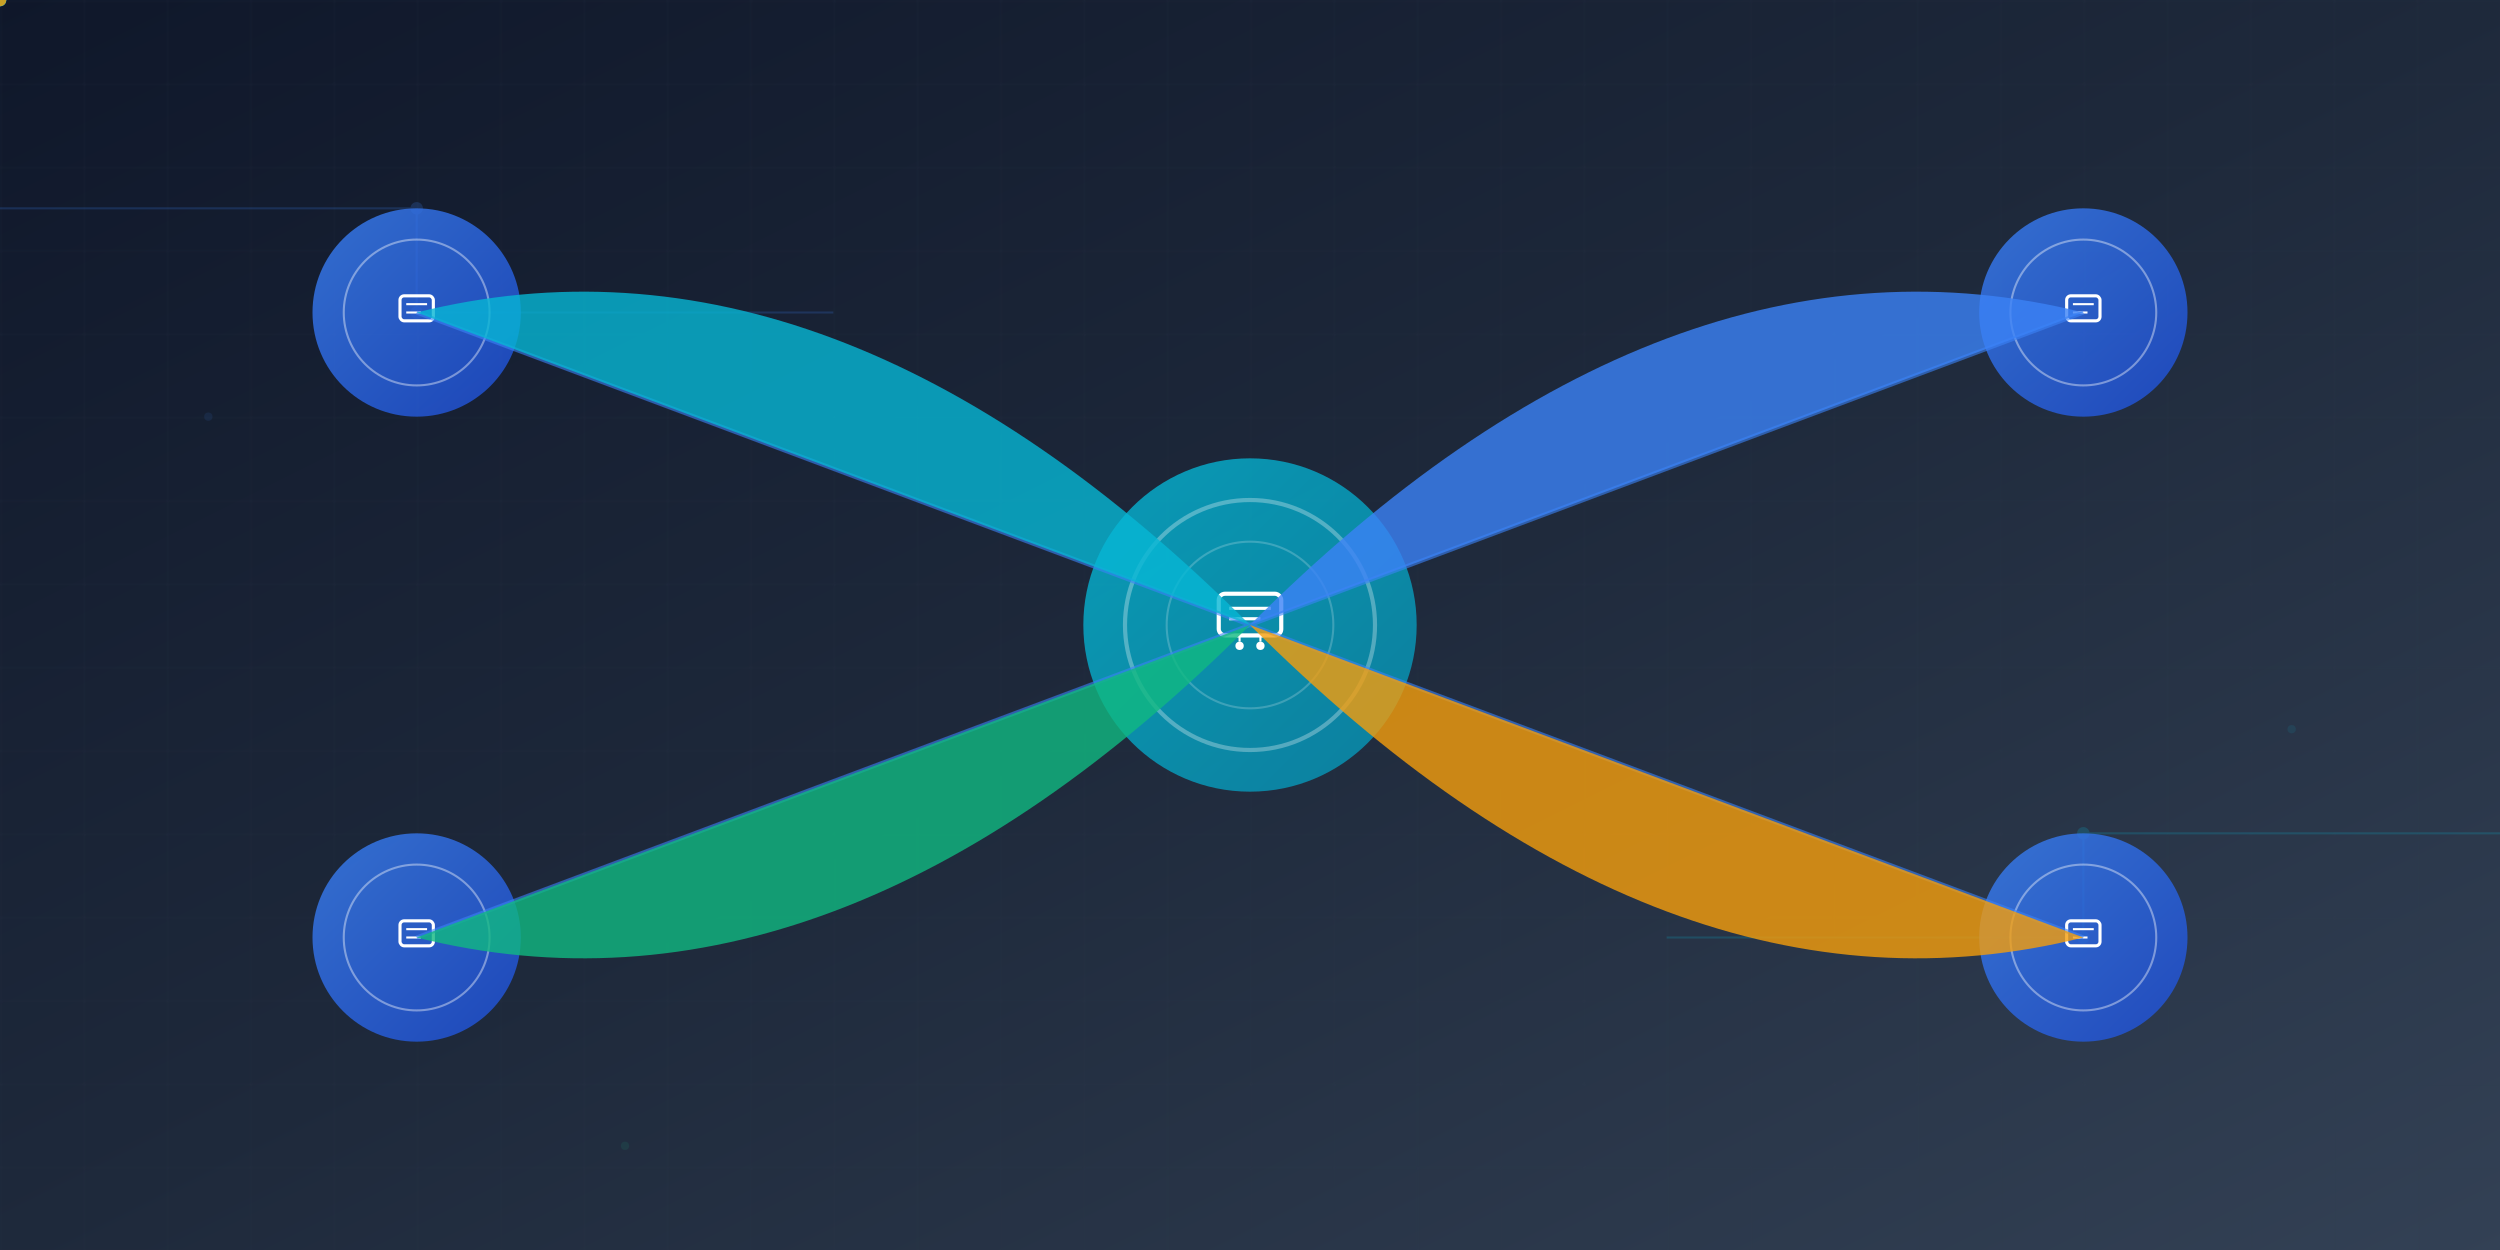 <svg viewBox="0 0 1200 600" xmlns="http://www.w3.org/2000/svg">
  <defs>
    <!-- Gradientes -->
    <linearGradient id="bgGradient" x1="0%" y1="0%" x2="100%" y2="100%">
      <stop offset="0%" style="stop-color:#0f172a;stop-opacity:1" />
      <stop offset="50%" style="stop-color:#1e293b;stop-opacity:1" />
      <stop offset="100%" style="stop-color:#334155;stop-opacity:1" />
    </linearGradient>
    
    <linearGradient id="nodeGradient" x1="0%" y1="0%" x2="100%" y2="100%">
      <stop offset="0%" style="stop-color:#3b82f6;stop-opacity:1" />
      <stop offset="100%" style="stop-color:#1d4ed8;stop-opacity:1" />
    </linearGradient>
    
    <linearGradient id="centralGradient" x1="0%" y1="0%" x2="100%" y2="100%">
      <stop offset="0%" style="stop-color:#06b6d4;stop-opacity:1" />
      <stop offset="100%" style="stop-color:#0891b2;stop-opacity:1" />
    </linearGradient>
    
    <!-- Filtros para brilho -->
    <filter id="glow">
      <feGaussianBlur stdDeviation="4" result="coloredBlur"/>
      <feMerge> 
        <feMergeNode in="coloredBlur"/>
        <feMergeNode in="SourceGraphic"/>
      </feMerge>
    </filter>
    
    <!-- Padrão de grade -->
    <pattern id="grid" width="40" height="40" patternUnits="userSpaceOnUse">
      <path d="M 40 0 L 0 0 0 40" fill="none" stroke="#334155" stroke-width="0.5" opacity="0.3"/>
    </pattern>
  </defs>
  
  <!-- Background -->
  <rect width="1200" height="600" fill="url(#bgGradient)"/>
  <rect width="1200" height="600" fill="url(#grid)"/>
  
  <!-- Elementos decorativos de circuito -->
  <g opacity="0.2">
    <path d="M0,100 L200,100 L200,150 L400,150" stroke="#3b82f6" stroke-width="1" fill="none"/>
    <path d="M800,450 L1000,450 L1000,400 L1200,400" stroke="#06b6d4" stroke-width="1" fill="none"/>
    <circle cx="200" cy="100" r="3" fill="#3b82f6"/>
    <circle cx="200" cy="150" r="3" fill="#3b82f6"/>
    <circle cx="1000" cy="450" r="3" fill="#06b6d4"/>
    <circle cx="1000" cy="400" r="3" fill="#06b6d4"/>
  </g>
  
  <!-- Nó central principal -->
  <g transform="translate(600,300)">
    <circle r="80" fill="url(#centralGradient)" filter="url(#glow)" opacity="0.9"/>
    <circle r="60" fill="none" stroke="#ffffff" stroke-width="2" opacity="0.3"/>
    <circle r="40" fill="none" stroke="#ffffff" stroke-width="1" opacity="0.2"/>
    
    <!-- Ícone de dados no centro -->
    <g transform="translate(-20,-20)" fill="white">
      <rect x="5" y="5" width="30" height="20" rx="3" fill="none" stroke="white" stroke-width="2"/>
      <line x1="10" y1="12" x2="30" y2="12" stroke="white" stroke-width="1.5"/>
      <line x1="10" y1="17" x2="25" y2="17" stroke="white" stroke-width="1.5"/>
      <circle cx="15" cy="30" r="2" fill="white"/>
      <circle cx="25" cy="30" r="2" fill="white"/>
      <line x1="15" y1="25" x2="15" y2="28" stroke="white" stroke-width="1"/>
      <line x1="25" y1="25" x2="25" y2="28" stroke="white" stroke-width="1"/>
    </g>
  </g>
  
  <!-- Nós satélites -->
  <!-- Nó 1 - Superior esquerdo -->
  <g transform="translate(200,150)">
    <circle r="50" fill="url(#nodeGradient)" opacity="0.8"/>
    <circle r="35" fill="none" stroke="#ffffff" stroke-width="1" opacity="0.4"/>
    <g transform="translate(-12,-12)" fill="white">
      <rect x="4" y="4" width="16" height="12" rx="2" fill="none" stroke="white" stroke-width="1.5"/>
      <line x1="7" y1="8" x2="17" y2="8" stroke="white" stroke-width="1"/>
      <line x1="7" y1="12" x2="14" y2="12" stroke="white" stroke-width="1"/>
    </g>
  </g>
  
  <!-- Nó 2 - Superior direito -->
  <g transform="translate(1000,150)">
    <circle r="50" fill="url(#nodeGradient)" opacity="0.8"/>
    <circle r="35" fill="none" stroke="#ffffff" stroke-width="1" opacity="0.4"/>
    <g transform="translate(-12,-12)" fill="white">
      <rect x="4" y="4" width="16" height="12" rx="2" fill="none" stroke="white" stroke-width="1.5"/>
      <line x1="7" y1="8" x2="17" y2="8" stroke="white" stroke-width="1"/>
      <line x1="7" y1="12" x2="14" y2="12" stroke="white" stroke-width="1"/>
    </g>
  </g>
  
  <!-- Nó 3 - Inferior esquerdo -->
  <g transform="translate(200,450)">
    <circle r="50" fill="url(#nodeGradient)" opacity="0.8"/>
    <circle r="35" fill="none" stroke="#ffffff" stroke-width="1" opacity="0.4"/>
    <g transform="translate(-12,-12)" fill="white">
      <rect x="4" y="4" width="16" height="12" rx="2" fill="none" stroke="white" stroke-width="1.5"/>
      <line x1="7" y1="8" x2="17" y2="8" stroke="white" stroke-width="1"/>
      <line x1="7" y1="12" x2="14" y2="12" stroke="white" stroke-width="1"/>
    </g>
  </g>
  
  <!-- Nó 4 - Inferior direito -->
  <g transform="translate(1000,450)">
    <circle r="50" fill="url(#nodeGradient)" opacity="0.8"/>
    <circle r="35" fill="none" stroke="#ffffff" stroke-width="1" opacity="0.4"/>
    <g transform="translate(-12,-12)" fill="white">
      <rect x="4" y="4" width="16" height="12" rx="2" fill="none" stroke="white" stroke-width="1.5"/>
      <line x1="7" y1="8" x2="17" y2="8" stroke="white" stroke-width="1"/>
      <line x1="7" y1="12" x2="14" y2="12" stroke="white" stroke-width="1"/>
    </g>
  </g>
  
  <!-- Conexões entre nós -->
  <g stroke="#3b82f6" stroke-width="2" fill="none" opacity="0.6">
    <!-- Do centro para os nós -->
    <line x1="600" y1="300" x2="200" y2="150">
      <animate attributeName="stroke-dasharray" values="0,1000;1000,0" dur="3s" repeatCount="indefinite"/>
    </line>
    <line x1="600" y1="300" x2="1000" y2="150">
      <animate attributeName="stroke-dasharray" values="0,1000;1000,0" dur="3.5s" repeatCount="indefinite"/>
    </line>
    <line x1="600" y1="300" x2="200" y2="450">
      <animate attributeName="stroke-dasharray" values="0,1000;1000,0" dur="2.8s" repeatCount="indefinite"/>
    </line>
    <line x1="600" y1="300" x2="1000" y2="450">
      <animate attributeName="stroke-dasharray" values="0,1000;1000,0" dur="3.2s" repeatCount="indefinite"/>
    </line>
  </g>
  
  <!-- Partículas de dados fluindo -->
  <g>
    <circle r="3" fill="#06b6d4" opacity="0.8">
      <animateMotion dur="4s" repeatCount="indefinite">
        <path d="M200,150 Q400,100 600,300"/>
      </animateMotion>
    </circle>
    <circle r="3" fill="#3b82f6" opacity="0.8">
      <animateMotion dur="3.5s" repeatCount="indefinite">
        <path d="M1000,150 Q800,100 600,300"/>
      </animateMotion>
    </circle>
    <circle r="3" fill="#10b981" opacity="0.8">
      <animateMotion dur="4.2s" repeatCount="indefinite">
        <path d="M200,450 Q400,500 600,300"/>
      </animateMotion>
    </circle>
    <circle r="3" fill="#f59e0b" opacity="0.8">
      <animateMotion dur="3.8s" repeatCount="indefinite">
        <path d="M1000,450 Q800,500 600,300"/>
      </animateMotion>
    </circle>
  </g>
  

  
  <!-- Elementos decorativos adicionais -->
  <g opacity="0.1">
    <circle cx="100" cy="200" r="2" fill="#3b82f6">
      <animate attributeName="opacity" values="0.1;0.5;0.1" dur="2s" repeatCount="indefinite"/>
    </circle>
    <circle cx="1100" cy="350" r="2" fill="#06b6d4">
      <animate attributeName="opacity" values="0.1;0.5;0.1" dur="2.5s" repeatCount="indefinite"/>
    </circle>
    <circle cx="300" cy="550" r="2" fill="#10b981">
      <animate attributeName="opacity" values="0.1;0.5;0.1" dur="1.8s" repeatCount="indefinite"/>
    </circle>
  </g>
</svg>